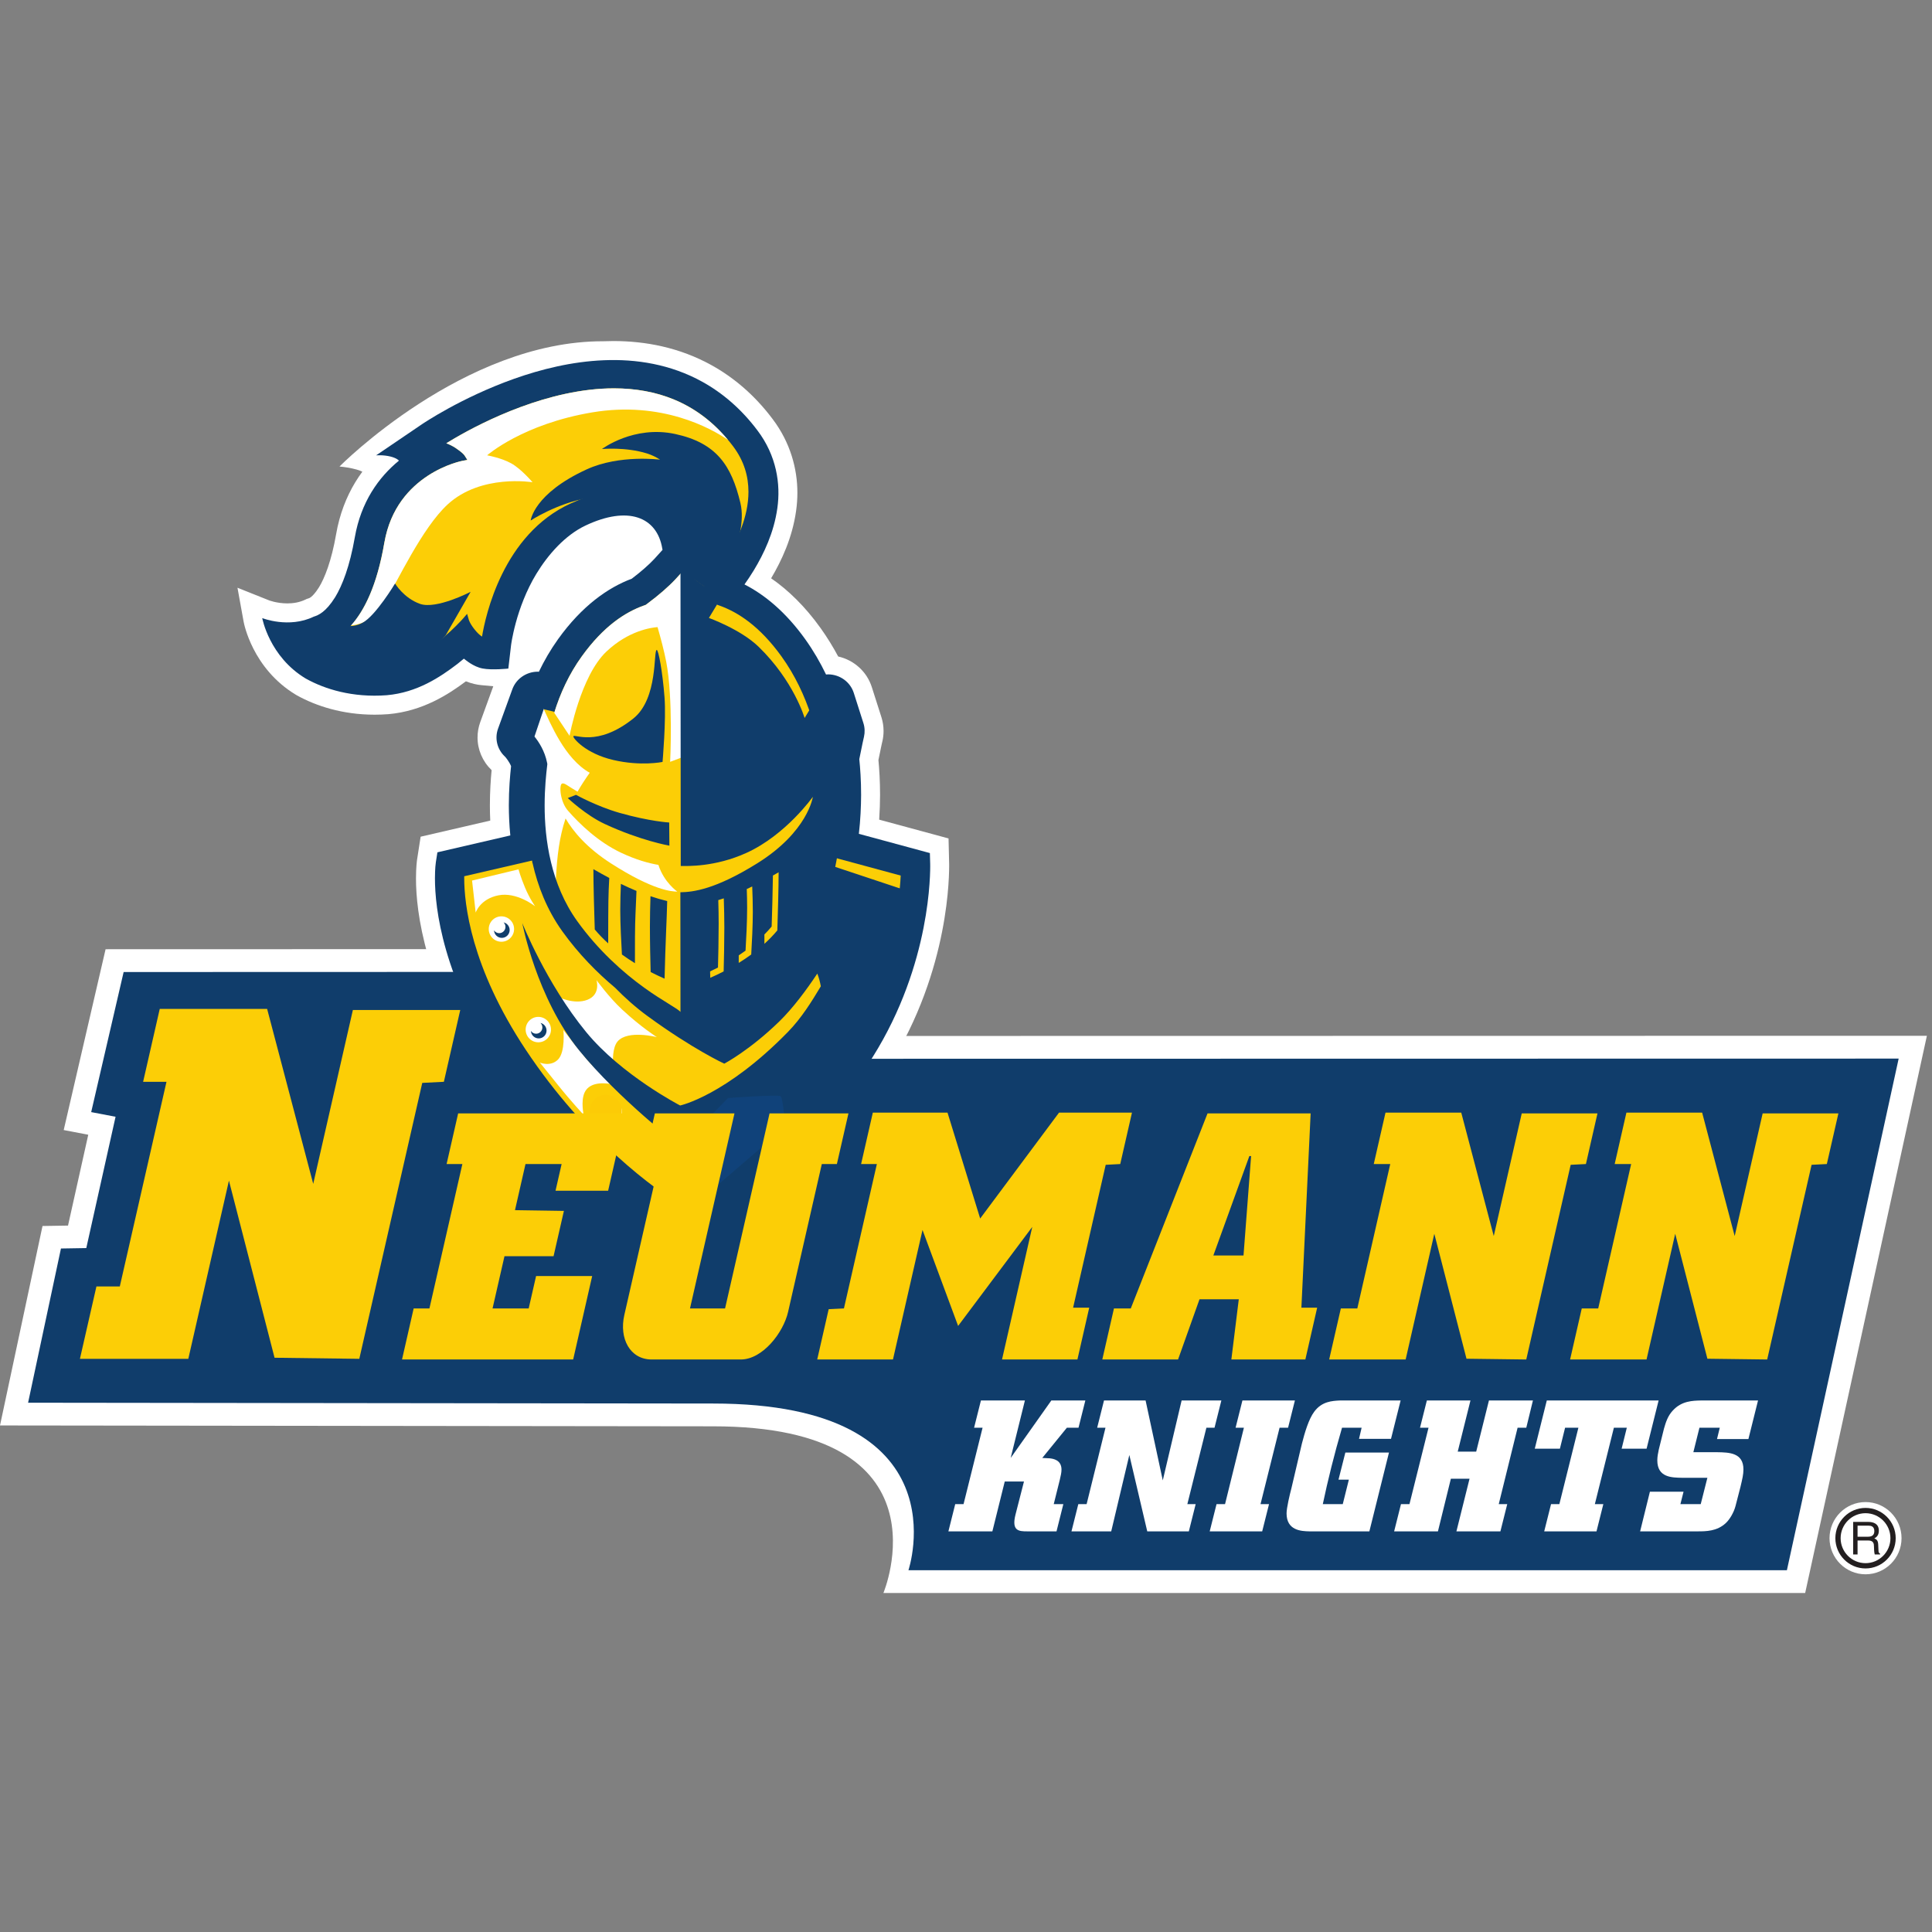 <?xml version="1.0" encoding="UTF-8"?>
<svg width="200px" height="200px" viewBox="0 0 200 200" version="1.1" xmlns="http://www.w3.org/2000/svg" xmlns:xlink="http://www.w3.org/1999/xlink">
    <rect x="0" y="0" width="200" height="200" fill="#808080" stroke="none"/>
    <!-- Generator: Sketch 54.1 (76490) - https://sketchapp.com -->
    <title>neumann</title>
    <desc>Created with Sketch.</desc>
    <g id="neumann" stroke="none" stroke-width="1" fill="none" fill-rule="evenodd">
        <g id="neumann_BGL">
            <g id="neumann" transform="translate(0, 35)">
                <g id="g10" transform="translate(99.899, 65.059) scale(-1, 1) rotate(-180) translate(-99.899, -65.059) translate(0, 0.21)" fill-rule="nonzero">
                    <g id="g12">
                        <path d="M98.256,75.407 C98.255,75.464 98.255,75.467 98.254,75.529 L98.193,78.113 L91.013,80.058 C91.074,80.966 91.099,81.823 91.103,82.611 C91.103,84.068 91.023,85.305 90.935,86.229 C91.042,86.779 91.14,87.24 91.212,87.576 C91.254,87.774 91.289,87.928 91.312,88.032 C91.324,88.085 91.333,88.124 91.339,88.152 C91.343,88.166 91.345,88.177 91.347,88.185 C91.348,88.19 91.349,88.194 91.35,88.201 C91.35,88.204 91.351,88.208 91.354,88.217 C91.355,88.22 91.355,88.224 91.358,88.23 C91.431,88.563 91.466,88.899 91.466,89.236 C91.466,89.714 91.393,90.185 91.252,90.64 L90.252,93.772 C89.732,95.408 88.379,96.585 86.768,96.949 C86.24,97.937 85.639,98.919 84.953,99.88 C83.333,102.144 81.584,103.831 79.827,105.042 C80.914,106.88 82.019,109.23 82.412,112.024 C82.497,112.62 82.545,113.246 82.545,113.886 C82.549,116.362 81.823,119.107 79.963,121.551 C78.164,123.949 76.003,125.808 73.655,127.105 C70.344,128.941 66.801,129.605 63.495,129.603 C63.141,129.603 62.787,129.581 62.435,129.581 C47.985,129.613 35.144,116.615 35.144,116.615 C35.144,116.615 35.777,116.563 36.47,116.413 C37.165,116.264 37.509,116.076 37.509,116.076 C37.258,115.735 37.014,115.374 36.782,114.994 C35.863,113.482 35.156,111.684 34.8,109.634 C34.31,106.802 33.595,105.056 33.032,104.128 C32.637,103.5 32.348,103.223 32.196,103.105 C32.033,102.988 32.038,103 31.901,102.952 L31.76,102.909 L31.626,102.844 C31.023,102.551 30.37,102.444 29.749,102.444 C29.206,102.444 28.699,102.528 28.349,102.613 C28.173,102.655 28.036,102.697 27.952,102.725 C27.91,102.739 27.881,102.749 27.868,102.755 L27.868,102.754 L24.583,104.065 L25.216,100.572 C25.241,100.441 25.461,99.269 26.235,97.749 C27.005,96.237 28.359,94.349 30.644,92.977 L30.644,92.977 C30.71,92.939 30.752,92.916 30.764,92.91 C30.765,92.909 30.766,92.908 30.767,92.907 L30.767,92.907 C32.704,91.839 35.431,90.925 38.777,90.924 C39.237,90.924 39.708,90.941 40.189,90.977 L40.199,90.979 L40.214,90.979 C43.738,91.293 46.375,92.991 48.232,94.379 C48.83,94.138 49.377,94.022 49.843,93.981 L51.064,93.867 L49.715,90.154 C49.529,89.639 49.435,89.1 49.435,88.565 C49.433,87.314 49.949,86.091 50.874,85.203 C50.879,85.195 50.885,85.186 50.892,85.177 C50.8,84.217 50.713,82.966 50.713,81.535 C50.714,81.033 50.725,80.507 50.75,79.961 L43.544,78.293 L43.182,75.962 C43.158,75.806 43.066,75.131 43.064,74.023 C43.063,73.992 43.063,73.973 43.063,73.965 C43.059,70.505 43.992,62.893 50.269,53.462 C54.386,47.278 58.392,43.644 62.4,40.049 C65.358,37.396 70.409,34.699 70.409,34.699 C70.409,34.699 73.482,36.286 74.521,36.982 C77.922,39.261 85.011,44.53 90.726,52.527 C97.964,62.73 98.24,73.227 98.256,75.192 C98.256,75.286 98.256,75.356 98.256,75.407" id="path14" fill="#FFFFFF"></path>
                        <path d="M196.547,57.683 L81.032,57.664 L79.131,66.663 L10.93,66.644 L6.595,47.926 L9.137,47.44 L7.042,38.036 L4.401,37.993 L0,17.345 L73.816,17.256 C98.714,17.256 91.449,0 91.449,0 L186.871,0 L199.471,57.683 L196.547,57.683" id="path16" fill="#FFFFFF"></path>
                        <path d="M196.549,55.322 L79.127,55.303 L77.225,64.303 L12.799,64.284 L9.44,49.783 L11.963,49.301 L8.933,35.707 L6.31,35.664 L2.908,19.699 L73.819,19.615 C99.878,19.615 94.041,2.358 94.041,2.358 L184.979,2.358 L196.549,55.322" id="path18" fill="#103D6B"></path>
                        <path d="M112.354,19.931 L111.647,17.109 L110.441,17.109 L107.896,13.982 L108.661,13.943 C109.006,13.905 109.886,13.789 109.886,12.773 C109.886,12.485 109.809,12.12 109.714,11.736 L109.083,9.203 L110.077,9.203 L109.37,6.382 L106.346,6.382 C105.467,6.382 104.701,6.42 105.122,8.109 L106.002,11.544 L104.012,11.544 L102.73,6.382 L98.178,6.382 L98.885,9.203 L99.747,9.203 L101.716,17.109 L100.837,17.109 L101.545,19.931 L106.098,19.931 L104.625,13.982 L108.834,19.931 L112.354,19.931" id="path20" fill="#FFFFFF"></path>
                        <polyline id="path22" fill="#FFFFFF" points="126.435 19.931 125.727 17.109 124.885 17.109 122.914 9.203 123.776 9.203 123.068 6.382 118.763 6.382 116.908 14.289 115.033 6.382 110.919 6.382 111.627 9.203 112.487 9.203 114.439 17.109 113.578 17.109 114.286 19.931 118.591 19.931 120.37 11.659 122.321 19.931 126.435 19.931"></polyline>
                        <polyline id="path24" fill="#FFFFFF" points="134.048 19.931 133.34 17.109 132.461 17.109 130.489 9.203 131.37 9.203 130.662 6.382 125.228 6.382 125.936 9.203 126.817 9.203 128.768 17.109 127.907 17.109 128.615 19.931 134.048 19.931"></polyline>
                        <path d="M144.992,19.931 L143.997,15.958 L140.686,15.958 L140.954,17.109 L138.926,17.109 C138.123,14.365 137.453,11.659 136.937,9.203 L139.003,9.203 L139.634,11.736 L138.562,11.736 L139.27,14.538 L143.786,14.538 L141.757,6.382 L135.54,6.382 C134.717,6.401 133.185,6.459 133.185,8.244 C133.185,8.8 133.511,10.182 133.685,10.834 L134.774,15.478 C135.061,16.571 135.464,17.992 136.056,18.779 C136.84,19.834 137.894,19.892 138.716,19.931 L144.992,19.931" id="path26" fill="#FFFFFF"></path>
                        <polyline id="path28" fill="#FFFFFF" points="152.127 11.832 150.194 11.832 148.855 6.382 144.321 6.382 145.029 9.203 145.908 9.203 147.88 17.109 146.999 17.109 147.708 19.931 152.222 19.931 150.903 14.634 152.815 14.634 154.135 19.931 158.688 19.931 158 17.109 157.101 17.109 155.15 9.203 156.029 9.203 155.322 6.382 150.768 6.382 152.127 11.832"></polyline>
                        <polyline id="path30" fill="#FFFFFF" points="165.977 9.203 165.269 6.382 159.856 6.382 160.564 9.203 161.425 9.203 163.394 17.109 162.017 17.109 161.481 14.941 158.879 14.941 160.123 19.931 171.699 19.931 170.454 14.941 167.871 14.941 168.407 17.109 167.068 17.109 165.099 9.203 165.977 9.203"></polyline>
                        <path d="M181.991,19.931 L180.995,15.939 L177.744,15.939 L178.03,17.109 L175.925,17.109 L175.295,14.576 L177.762,14.576 C179.025,14.557 180.48,14.518 180.48,12.792 C180.48,12.274 180.364,11.794 180.173,10.988 L179.657,8.992 C179.485,8.339 179.064,7.629 178.68,7.264 C177.762,6.382 176.595,6.382 175.715,6.382 L169.785,6.382 L170.798,10.488 L174.28,10.488 L173.956,9.203 L176.059,9.203 L176.748,11.928 L174.127,11.928 C173.075,11.947 171.564,11.947 171.564,13.732 C171.564,14.116 171.64,14.48 171.716,14.845 L172.253,17.013 C172.444,17.666 172.635,18.318 173.171,18.894 C174.088,19.892 175.218,19.911 176.099,19.931 L181.991,19.931" id="path32" fill="#FFFFFF"></path>
                        <path d="M96.293,75.469 L96.261,76.599 L88.91,78.59 C89.076,80.046 89.136,81.413 89.142,82.619 C89.142,84.147 89.047,85.429 88.954,86.322 C89.22,87.7 89.438,88.632 89.438,88.634 C89.545,89.1 89.526,89.592 89.381,90.048 L88.385,93.172 C88.025,94.303 86.971,95.074 85.758,95.099 C85.674,95.1 85.594,95.09 85.511,95.084 C84.917,96.32 84.207,97.546 83.359,98.733 C81.324,101.575 79.136,103.353 77.068,104.407 C77.38,104.846 77.706,105.332 78.031,105.864 C79.075,107.589 80.117,109.775 80.47,112.296 C80.829,114.796 80.389,117.744 78.404,120.358 C76.756,122.553 74.809,124.221 72.71,125.383 C69.424,127.203 65.854,127.756 62.518,127.616 C59.171,127.48 56.007,126.679 53.245,125.705 C47.732,123.746 43.802,121.067 43.686,120.995 L38.931,117.767 C38.931,117.767 39.661,117.838 40.433,117.645 C41.108,117.475 41.298,117.222 41.298,117.222 C40.281,116.389 39.282,115.324 38.457,113.968 C37.664,112.665 37.047,111.105 36.732,109.295 C36.205,106.267 35.432,104.299 34.696,103.088 C33.723,101.533 32.955,101.22 32.48,101.072 C29.902,99.825 27.146,100.924 27.146,100.924 C27.146,100.924 27.87,96.934 31.65,94.665 C31.666,94.656 31.681,94.649 31.695,94.641 C33.599,93.586 36.458,92.667 40.043,92.94 C43.181,93.216 45.565,94.812 47.358,96.183 C47.591,96.366 47.812,96.547 48.022,96.725 C48.171,96.619 48.974,95.893 49.962,95.705 C50.951,95.516 52.623,95.697 52.623,95.697 L52.906,98.126 C52.908,98.128 52.91,98.15 52.924,98.251 C52.939,98.353 52.964,98.509 53.001,98.716 C53.078,99.127 53.203,99.728 53.398,100.443 C53.787,101.876 54.464,103.766 55.527,105.512 C56.712,107.459 58.467,109.486 60.608,110.502 C64.999,112.585 68.015,111.416 68.559,108.118 C68.566,108.075 68.577,108.031 68.586,107.987 C68.309,107.677 68.005,107.34 67.745,107.057 C67.198,106.465 66.346,105.716 65.398,105 C62.955,104.086 60.247,102.199 57.765,98.733 C56.982,97.639 56.333,96.509 55.784,95.368 C55.741,95.369 55.697,95.376 55.652,95.376 C54.475,95.364 53.428,94.636 53.036,93.554 L51.558,89.48 C51.192,88.469 51.46,87.355 52.248,86.607 C52.251,86.604 52.258,86.598 52.267,86.589 L52.269,86.59 C52.379,86.482 52.74,86.015 52.906,85.593 C52.801,84.626 52.674,83.207 52.674,81.535 C52.677,80.579 52.717,79.531 52.828,78.424 L45.28,76.676 L45.121,75.661 C45.109,75.589 45.026,75.009 45.026,73.992 C45.02,70.885 45.832,63.678 51.902,54.554 C59.849,42.61 70.409,36.77 70.409,36.77 L71.536,37.414 C71.633,37.48 81.685,43.236 89.132,53.673 C96.01,63.351 96.289,73.434 96.295,75.2 C96.295,75.363 96.293,75.455 96.293,75.469" id="path34" fill="#103D6B"></path>
                        <path d="M48.545,100.706 C48.546,100.706 48.547,100.697 48.568,100.646 C48.587,100.596 48.624,100.516 48.68,100.411 C48.794,100.202 48.99,99.893 49.322,99.518 C49.549,99.263 49.746,99.107 49.899,99.009 C50.251,101.118 52.043,109.596 59.1,112.8 C61.544,113.897 63.534,114.36 65.167,114.36 C68.245,114.372 70.01,112.664 70.897,110.734 C71.797,108.804 71.921,106.644 71.923,105.514 C71.923,105.274 71.917,105.081 71.911,104.946 L72.962,104.187 C73.088,104.327 73.266,104.529 73.481,104.787 C73.926,105.324 74.522,106.098 75.117,107.034 C76.308,108.905 77.482,111.429 77.48,113.993 C77.478,115.574 77.045,117.17 75.893,118.702 C72.491,123.213 68.057,124.699 63.569,124.707 C56.831,124.712 50.036,121.272 47.08,119.548 C46.73,119.345 46.435,119.167 46.2,119.022 C46.495,118.907 46.835,118.751 47.149,118.543 C47.87,118.062 48.038,117.833 48.087,117.762 L48.381,117.298 L47.841,117.196 C47.841,117.193 47.434,117.12 46.774,116.887 C46.114,116.656 45.219,116.269 44.288,115.66 C42.423,114.435 40.421,112.343 39.79,108.741 C38.232,99.612 34.283,98.048 32.048,98.072 C31.971,98.072 31.896,98.074 31.823,98.078 C32.095,97.859 32.43,97.618 32.831,97.375 C34.11,96.603 36.048,95.825 38.693,95.824 C39.024,95.824 39.365,95.835 39.716,95.861 C42.727,96.067 45.863,98.766 47.207,100.114 C47.658,100.56 47.907,100.848 47.908,100.848 L48.355,101.362 L48.545,100.706 Z M85.036,76.49 L85.233,77.827 C85.233,77.828 85.243,77.887 85.26,78.036 C85.278,78.186 85.302,78.414 85.326,78.708 C85.375,79.297 85.426,80.157 85.426,81.211 C85.427,82.132 85.387,83.202 85.277,84.361 C85.234,85.221 85.168,85.929 85.111,86.431 C85.41,88.069 85.673,89.238 85.673,89.238 L84.707,92.362 C84.707,92.362 84.474,91.709 83.976,90.778 C83.292,92.879 82.307,95.002 80.899,96.957 C78.639,100.095 76.391,101.535 74.496,102.213 L74.281,102.289 L74.099,102.426 C73.063,103.202 72.116,103.809 71.26,104.756 C71.03,105.013 70.773,105.311 70.525,105.603 C70.336,105.393 70.144,105.183 69.968,104.992 C69.192,104.155 68.161,103.27 67.025,102.426 L66.841,102.289 L66.628,102.213 C64.732,101.535 62.484,100.095 60.225,96.957 C58.906,95.126 57.999,93.134 57.381,91.147 C57.348,91.205 57.329,91.239 57.329,91.239 L55.952,91.569 L54.127,88.568 C54.127,88.568 55.33,87.415 55.628,85.779 C55.432,84.062 55.039,80.191 55.904,76.015 L48.058,74.199 C48.057,74.132 48.056,74.063 48.056,73.992 C48.06,71.398 48.702,64.857 54.424,56.24 C60.644,46.871 68.037,41.604 70.409,40.221 C70.645,40.369 71.27,40.826 71.605,41.049 C72.615,41.72 74.044,42.724 75.692,44.037 C78.991,46.663 83.172,50.532 86.665,55.439 C92.175,63.155 93.099,71.344 93.241,74.268 L85.036,76.49 L85.036,76.49 Z" id="path36" fill="#FCCE06"></path>
                        <path d="M72.098,79.519 L72.081,77.686 C72.932,77.867 75.443,78.472 78.41,79.853 L78.41,79.853 C79.85,80.522 81.246,81.676 81.848,82.204 L81.507,82.339 C81.034,82.086 79.125,81.101 77.068,80.512 C74.524,79.789 72.728,79.576 72.098,79.519 L72.098,79.519 Z M71.553,77.054 L71.579,80.011 L71.824,80.024 C71.844,80.025 73.854,80.143 76.925,81.017 C79.19,81.665 81.343,82.846 81.364,82.857 L81.471,82.917 L82.814,82.386 L82.517,82.103 C82.44,82.029 80.609,80.297 78.63,79.377 C74.914,77.647 71.892,77.112 71.862,77.107 L71.553,77.054 L71.553,77.054 Z" id="path38" fill="#124A87"></path>
                        <path d="M63.133,52.7 C63.133,52.7 62.246,53.682 61.387,54.544 C60.528,55.405 58.323,58.278 58.323,58.278 C58.323,58.278 58.546,56.006 57.764,55.222 C56.984,54.439 55.89,54.908 55.89,54.908 C55.89,54.908 56.758,53.832 57.801,52.534 C59.162,50.84 60.421,49.502 60.421,49.502 C60.421,49.502 60.114,50.872 60.499,51.775 C61.079,53.135 63.133,52.7 63.133,52.7 L63.133,52.7 Z M63.088,51.062 C62.363,51.062 61.776,50.472 61.776,49.747 C61.776,49.02 62.363,48.431 63.088,48.431 C63.811,48.431 64.399,49.02 64.399,49.747 C64.399,50.472 63.811,51.062 63.088,51.062 Z M70.479,45.233 C69.756,45.233 69.168,44.644 69.168,43.918 C69.168,43.19 69.756,42.603 70.479,42.603 C71.204,42.603 71.791,43.19 71.791,43.918 C71.791,44.644 71.204,45.233 70.479,45.233 Z M57.038,58.325 C57.038,59.051 56.45,59.641 55.726,59.641 C55.003,59.641 54.415,59.051 54.415,58.325 C54.415,57.598 55.003,57.009 55.726,57.009 C56.45,57.009 57.038,57.598 57.038,58.325 Z M61.748,63.448 C61.748,63.448 62.217,61.96 60.81,61.411 C59.406,60.863 57.725,61.735 57.725,61.735 C57.725,61.735 59.349,59.316 60.238,58.094 C61.126,56.869 63.455,54.913 63.455,54.913 C63.455,54.913 63.359,56.43 63.935,57.102 C64.984,58.325 67.999,57.544 67.999,57.544 C67.999,57.544 66.381,58.561 64.405,60.397 C63.044,61.662 61.748,63.448 61.748,63.448 L61.748,63.448 Z M56.28,81.535 C56.278,79.199 56.553,76.342 57.531,73.56 C57.538,73.75 57.546,73.936 57.556,74.114 C57.68,76.309 57.899,78.239 58.548,80.18 C59.311,78.872 60.706,77.164 63.241,75.536 C67.603,72.737 69.549,72.609 70.114,72.61 C70.114,72.61 68.74,73.554 68.158,75.375 C67.152,75.542 65.854,75.899 64.301,76.629 C61.912,77.753 59.983,79.633 58.83,80.947 C57.959,81.895 57.849,83.72 58.197,83.8 C58.462,83.861 58.662,83.614 59.787,82.952 C60.119,83.546 60.602,84.284 61.048,84.91 C58.452,86.37 56.991,90.01 56.177,91.741 L55.17,88.775 C55.61,88.239 56.275,87.257 56.528,85.943 L56.553,85.808 L56.537,85.673 C56.434,84.779 56.28,83.316 56.28,81.535 L56.28,81.535 Z M51.906,70.048 C51.182,70.048 50.595,69.461 50.595,68.735 C50.595,68.007 51.182,67.419 51.906,67.419 C52.631,67.419 53.218,68.007 53.218,68.735 C53.218,69.461 52.631,70.048 51.906,70.048 Z M55.398,71.087 C55.398,71.087 54.82,71.893 54.345,73.036 C53.87,74.181 53.676,74.913 53.676,74.913 L48.868,73.751 L49.243,70.437 C49.243,70.437 49.69,71.843 51.592,72.224 C53.492,72.606 55.398,71.087 55.398,71.087 Z M55.127,114.985 C55.127,114.985 53.964,116.363 52.918,116.944 C51.871,117.524 50.426,117.773 50.426,117.773 C50.426,117.773 54.105,121.014 61.322,122.221 C68.471,123.417 73.603,120.583 75.367,119.36 C72.039,123.355 67.829,124.699 63.569,124.707 C56.831,124.712 50.036,121.272 47.08,119.548 C46.73,119.345 46.435,119.167 46.2,119.022 C46.495,118.907 46.835,118.751 47.149,118.543 C47.87,118.062 48.038,117.833 48.087,117.762 L48.381,117.298 L47.841,117.196 C47.841,117.193 47.434,117.12 46.774,116.887 C46.114,116.656 45.219,116.269 44.288,115.66 C42.423,114.435 40.421,112.343 39.79,108.741 C39.041,104.352 37.739,101.716 36.34,100.161 C36.384,100.166 36.429,100.17 36.477,100.177 L36.483,100.179 C36.551,100.187 36.626,100.2 36.703,100.214 C36.708,100.215 36.712,100.216 36.718,100.217 C36.78,100.228 36.847,100.243 36.915,100.259 C36.965,100.271 37.017,100.285 37.069,100.299 C37.115,100.311 37.161,100.323 37.209,100.338 C37.32,100.372 37.435,100.409 37.556,100.455 C37.622,100.479 37.695,100.516 37.771,100.562 C37.804,100.582 37.841,100.609 37.875,100.632 C37.922,100.663 37.967,100.691 38.017,100.727 C38.062,100.762 38.112,100.804 38.16,100.841 C38.202,100.874 38.242,100.905 38.285,100.941 C38.343,100.991 38.404,101.045 38.464,101.099 C38.499,101.132 38.534,101.161 38.57,101.195 C38.64,101.258 38.711,101.328 38.783,101.396 C38.811,101.423 38.838,101.45 38.867,101.477 C38.948,101.558 39.032,101.643 39.115,101.728 C39.132,101.745 39.149,101.762 39.166,101.779 C39.258,101.874 39.35,101.972 39.443,102.071 C39.451,102.078 39.459,102.086 39.465,102.094 C39.565,102.2 39.664,102.307 39.761,102.415 C41.169,104.779 43.695,110.246 46.331,112.681 C49.783,115.874 55.127,114.985 55.127,114.985 Z M70.525,105.603 C70.336,105.393 70.144,105.183 69.968,104.992 C69.192,104.155 68.161,103.27 67.025,102.426 L66.841,102.289 L66.628,102.213 C64.732,101.535 62.484,100.095 60.225,96.957 C58.9,95.119 57.992,93.118 57.373,91.124 L58.96,88.737 C58.96,88.737 60.099,94.938 62.784,97.467 C65.086,99.637 67.443,99.945 68.069,99.989 C68.393,98.871 68.741,97.563 68.966,96.407 C69.699,92.653 69.373,86.044 69.373,86.044 L70.675,86.534 L70.525,105.603 L70.525,105.603 Z" id="path40" fill="#FFFFFF"></path>
                        <path d="M43.476,102.396 C41.782,103.002 40.896,104.503 40.896,104.503 C40.896,104.503 38.901,101.187 37.556,100.455 C36.549,99.905 35.786,100.155 35.786,100.155 L31.404,97.957 C31.404,97.957 37.142,94.194 41.089,95.759 C44.454,97.095 46.157,99.176 46.157,99.176 L48.72,103.644 C48.72,103.644 45.171,101.794 43.476,102.396 Z M55.949,59.015 C56.07,58.897 56.146,58.732 56.146,58.548 C56.146,58.191 55.856,57.898 55.498,57.898 C55.275,57.898 55.077,58.013 54.961,58.187 C54.98,57.755 55.333,57.412 55.768,57.412 C56.216,57.412 56.578,57.775 56.578,58.224 C56.578,58.61 56.31,58.933 55.949,59.015 L55.949,59.015 Z M52.129,69.423 C52.25,69.307 52.325,69.141 52.325,68.958 C52.325,68.6 52.036,68.307 51.679,68.307 C51.455,68.307 51.257,68.422 51.141,68.595 C51.161,68.165 51.514,67.82 51.949,67.82 C52.396,67.82 52.759,68.185 52.759,68.633 C52.759,69.019 52.489,69.341 52.129,69.423 Z M80.468,68.592 C80.055,68.096 79.606,67.634 79.132,67.204 C79.132,67.553 79.131,67.872 79.13,68.171 C79.391,68.435 79.643,68.706 79.881,68.994 C79.927,70.403 79.994,72.669 80.012,74.274 C80.209,74.383 80.405,74.495 80.603,74.609 C80.603,73.043 80.522,70.236 80.468,68.592 L80.468,68.592 Z M77.767,66.096 C77.338,65.784 76.904,65.493 76.473,65.228 C76.473,65.472 76.473,65.737 76.474,66.008 C76.709,66.164 76.945,66.327 77.178,66.497 C77.25,67.688 77.343,69.52 77.343,70.914 C77.343,71.55 77.328,72.229 77.306,72.876 C77.494,72.963 77.681,73.049 77.869,73.141 C77.903,72.31 77.931,71.373 77.931,70.512 C77.931,69.118 77.837,67.288 77.767,66.096 L77.767,66.096 Z M74.912,64.346 C74.422,64.093 73.956,63.874 73.526,63.686 C73.521,63.892 73.515,64.116 73.508,64.347 C73.773,64.471 74.044,64.602 74.325,64.747 C74.356,65.873 74.396,67.656 74.396,69.288 C74.398,70.05 74.381,70.901 74.357,71.73 C74.547,71.789 74.738,71.846 74.926,71.911 C74.96,70.909 74.984,69.829 74.983,68.888 C74.982,67.255 74.942,65.471 74.912,64.346 L74.912,64.346 Z M86.465,75.166 L86.948,77.701 L86.87,77.726 C87.143,79.496 87.236,81.175 87.237,82.619 C87.237,84.229 87.127,85.554 87.034,86.398 C87.328,87.949 87.635,89.275 87.635,89.275 L85.09,93.55 L83.293,90.583 C83.293,90.583 82.176,94.418 78.533,97.953 C76.67,99.762 73.387,100.938 73.387,100.938 L74.385,102.591 L70.444,105.968 L70.47,75.261 C71.089,75.261 74.002,75.125 77.296,76.629 C81.368,78.488 84.146,82.422 84.146,82.422 C84.146,82.422 83.65,78.816 78.388,75.536 C74.08,72.852 71.778,72.559 70.432,72.541 L70.443,60.147 C70.232,60.463 68.559,61.309 66.722,62.639 C64.479,64.246 61.903,66.563 59.765,69.537 C57.004,73.37 56.377,78.039 56.381,81.535 C56.381,83.316 56.539,84.78 56.645,85.674 L56.66,85.808 L56.636,85.943 C56.394,87.171 55.778,88.108 55.329,88.662 L56.294,91.521 L56.621,94.202 L52.958,88.418 L53.51,87.904 C53.51,87.904 53.513,87.901 53.538,87.878 C53.716,87.71 54.518,86.809 54.755,85.742 C54.648,84.814 54.495,83.327 54.495,81.535 C54.497,79.793 54.642,77.747 55.116,75.623 C55.077,75.694 55.054,75.736 55.054,75.736 C55.054,75.736 55.082,75.67 55.131,75.558 C55.663,73.198 56.603,70.742 58.221,68.486 C59.903,66.145 61.822,64.209 63.667,62.665 C64.703,61.605 65.828,60.604 67.035,59.723 C71.731,56.293 74.977,54.798 74.977,54.798 C74.977,54.798 77.6,56.177 80.669,59.164 C82.077,60.536 83.464,62.404 84.607,64.121 C84.773,63.707 84.891,63.238 84.972,62.808 C84.034,61.246 82.973,59.519 81.559,58.074 C75.103,51.472 70.408,50.468 70.408,50.468 C70.408,50.468 64.34,53.605 60.676,58.074 C56.52,63.143 54.068,69.348 54.068,69.348 C54.068,69.348 55.532,61.617 59.958,56.168 C64.027,51.158 70.409,46.246 70.409,46.246 C70.409,46.246 72.024,47.296 72.85,47.957 C73.615,48.507 74.53,49.01 75.963,50.185 C75.963,50.185 77.353,50.912 78.796,49.682 C80.135,48.54 79.197,46.727 79.197,46.727 C79.197,46.727 85.819,51.225 88.668,55.579 C93.992,63.716 94.628,72.451 94.628,72.451 L86.465,75.166 Z M63.31,50.435 C63.431,50.319 63.507,50.152 63.507,49.969 C63.507,49.611 63.217,49.321 62.859,49.321 C62.635,49.321 62.438,49.435 62.321,49.608 C62.342,49.177 62.694,48.833 63.13,48.833 C63.577,48.833 63.94,49.196 63.94,49.645 C63.94,50.031 63.67,50.354 63.31,50.435 L63.31,50.435 Z M70.703,44.607 C70.824,44.49 70.899,44.324 70.899,44.141 C70.899,43.784 70.608,43.491 70.251,43.491 C70.027,43.491 69.83,43.606 69.714,43.779 C69.733,43.349 70.086,43.004 70.522,43.004 C70.97,43.004 71.332,43.368 71.332,43.817 C71.332,44.204 71.063,44.525 70.703,44.607 L70.703,44.607 Z M69.276,79.762 C69.276,79.762 67.257,79.871 64.118,80.765 C61.796,81.429 59.625,82.627 59.625,82.627 L58.777,82.293 C58.777,82.293 60.631,80.528 62.593,79.615 C66.322,77.88 69.296,77.366 69.296,77.366 L69.276,79.762 Z M67.355,64.283 C67.864,64.022 68.35,63.793 68.797,63.597 C68.835,65.065 68.897,67.249 68.96,68.598 C68.999,69.426 69.036,70.552 69.069,71.63 C68.491,71.768 67.915,71.936 67.338,72.134 C67.304,71.095 67.279,69.973 67.279,68.996 C67.279,67.301 67.322,65.452 67.355,64.283 L67.355,64.283 Z M68.719,111.908 C71.775,108.263 71.066,105.506 71.066,105.506 L73.817,103.527 C73.817,103.527 77.57,108.949 76.647,112.836 C75.722,116.723 74.175,119.057 69.89,119.982 C65.589,120.908 62.315,118.425 62.315,118.425 C62.315,118.425 64.752,118.658 66.964,117.97 C67.479,117.81 67.932,117.585 68.328,117.324 C68.328,117.324 64.135,117.874 60.748,116.325 C55.243,113.807 54.934,111.024 54.934,111.024 C54.934,111.024 57.635,112.801 60.88,113.366 C63.919,113.896 67.304,113.596 68.719,111.908 L68.719,111.908 Z M65.888,72.681 C65.352,72.903 64.815,73.146 64.275,73.41 C64.238,72.547 64.209,71.575 64.209,70.682 C64.21,69.236 64.309,67.336 64.381,66.099 C64.828,65.775 65.281,65.474 65.729,65.197 C65.723,66.834 65.727,69.175 65.787,70.314 C65.823,70.995 65.858,71.859 65.888,72.681 Z M61.569,68.691 C61.998,68.175 62.465,67.695 62.96,67.25 C62.968,71.779 62.971,72.152 63.071,74.023 C62.527,74.311 61.979,74.615 61.427,74.934 C61.428,73.308 61.513,70.394 61.569,68.691 L61.569,68.691 Z M63.471,86.238 C66.358,85.56 68.587,86.033 68.587,86.033 C68.587,86.033 68.971,90.406 68.792,92.716 C68.582,95.425 68.162,97.63 67.988,97.625 C67.617,97.617 68.166,92.607 65.565,90.531 C61.761,87.496 59.424,89.002 59.353,88.676 C59.316,88.506 60.584,86.916 63.471,86.238 L63.471,86.238 Z" id="path42" fill="#103D6B"></path>
                        <path d="M70.111,40.141 L72.253,48.047 L75.364,51.242 C75.364,51.242 80.523,51.618 80.804,51.431 C81.086,51.242 81.273,48.232 81.273,48.232 L70.768,39.2 L70.111,40.141" id="path44" fill="#10427A"></path>
                        <path d="M64.37,49.641 C64.37,48.72 63.625,47.973 62.707,47.973 L62.707,47.973 C61.788,47.973 61.043,48.72 61.043,49.641 L61.043,49.906 C61.043,50.826 61.788,51.574 62.707,51.574 L62.707,51.574 C63.625,51.574 64.37,50.826 64.37,49.906 L64.37,49.641" id="path46" fill="#FCCB06"></path>
                        <path d="M90.355,49.729 L98.086,49.729 L101.467,38.767 L109.631,49.729 L117.181,49.729 L115.967,44.407 L114.462,44.327 L111.088,29.539 L112.757,29.539 L111.534,24.175 L103.729,24.175 L106.86,37.899 L99.184,27.648 C97.971,30.919 96.712,34.31 95.499,37.583 L92.439,24.175 L84.598,24.175 L85.785,29.381 L87.364,29.46 L90.773,44.407 L89.141,44.407 L90.355,49.729" id="path48" fill="#FCCE06"></path>
                        <path d="M129.333,45.234 L125.606,34.942 L128.728,34.942 L129.514,45.234 L129.333,45.234 Z M125.005,49.65 L135.677,49.65 L134.72,29.539 L136.353,29.539 L135.13,24.175 L127.47,24.175 L128.238,30.407 L124.172,30.407 L121.952,24.175 L114.11,24.175 L115.317,29.46 L117.058,29.46 L125.005,49.65 L125.005,49.65 Z" id="path50" fill="#FCCE06"></path>
                        <polyline id="path52" fill="#FCCE06" points="143.427 49.729 151.268 49.729 154.633 36.953 157.53 49.65 165.37 49.65 164.174 44.407 162.596 44.327 157.999 24.175 151.811 24.254 148.479 37.188 145.512 24.175 137.596 24.175 138.804 29.46 140.509 29.46 143.918 44.407 142.211 44.407 143.427 49.729"></polyline>
                        <polyline id="path54" fill="#FCCE06" points="168.366 49.729 176.205 49.729 179.574 36.953 182.47 49.65 190.31 49.65 189.113 44.407 187.535 44.327 182.938 24.175 176.748 24.254 173.417 37.188 170.45 24.175 162.536 24.175 163.744 29.46 165.447 29.46 168.856 44.407 167.151 44.407 168.366 49.729"></polyline>
                        <path d="M87.832,49.65 L86.634,44.407 L85.074,44.407 L81.584,29.105 C81.089,26.937 78.935,24.175 76.686,24.175 L67.464,24.175 C65.214,24.175 64.074,26.346 64.632,28.788 L68.194,44.407 L66.596,44.407 L67.792,49.65 L76.033,49.65 L71.428,29.46 L75.059,29.46 L79.664,49.65 L87.832,49.65" id="path56" fill="#FCCE06"></path>
                        <polyline id="path58" fill="#FCCE06" points="16.537 60.466 27.653 60.466 32.425 42.355 36.53 60.354 47.645 60.354 45.949 52.921 43.712 52.807 37.195 24.243 28.422 24.355 23.7 42.689 19.494 24.243 8.274 24.243 9.982 31.733 12.402 31.733 17.235 52.921 14.816 52.921 16.537 60.466"></polyline>
                        <polyline id="path60" fill="#FCCE06" points="47.428 49.65 64.78 49.65 62.954 41.645 57.508 41.645 58.139 44.407 54.399 44.407 53.311 39.633 58.375 39.556 57.304 34.864 52.223 34.864 50.989 29.46 54.73 29.46 55.495 32.811 61.302 32.811 59.334 24.175 41.618 24.175 42.822 29.46 44.455 29.46 47.865 44.407 46.232 44.407 47.428 49.65"></polyline>
                        <path d="M193.119,8.809 C191.397,8.809 189.996,7.404 189.996,5.676 C189.996,3.949 191.397,2.543 193.119,2.543 C194.841,2.543 196.242,3.949 196.242,5.676 C196.242,7.404 194.841,8.809 193.119,8.809" id="path62" fill="#FFFFFF"></path>
                        <path d="M193.119,8.203 C191.73,8.203 190.6,7.069 190.6,5.676 C190.6,4.283 191.73,3.149 193.119,3.149 C194.508,3.149 195.638,4.283 195.638,5.676 C195.638,7.069 194.508,8.203 193.119,8.203 Z M193.119,1.937 C191.064,1.937 189.392,3.615 189.392,5.676 C189.392,7.738 191.064,9.415 193.119,9.415 C195.175,9.415 196.847,7.738 196.847,5.676 C196.847,3.615 195.175,1.937 193.119,1.937 L193.119,1.937 L193.119,1.937 Z" id="path64" fill="#FFFFFF"></path>
                        <path d="M193.119,8.262 C191.698,8.262 190.541,7.102 190.541,5.676 C190.541,4.25 191.698,3.09 193.119,3.09 C194.541,3.09 195.697,4.25 195.697,5.676 C195.697,7.102 194.541,8.262 193.119,8.262 Z M193.119,2.543 C191.397,2.543 189.996,3.949 189.996,5.676 C189.996,7.404 191.397,8.809 193.119,8.809 C194.841,8.809 196.242,7.404 196.242,5.676 C196.242,3.949 194.841,2.543 193.119,2.543 L193.119,2.543 L193.119,2.543 Z" id="path66" fill="#231F20"></path>
                        <path d="M192.294,5.826 L193.346,5.826 C193.679,5.826 194.03,5.91 194.03,6.408 C194.03,6.929 193.651,6.971 193.426,6.971 L192.294,6.971 L192.294,5.826 Z M192.294,3.991 L191.84,3.991 L191.84,7.361 L193.393,7.361 C193.945,7.361 194.497,7.169 194.497,6.455 C194.497,5.958 194.245,5.775 194.03,5.648 C194.222,5.568 194.413,5.484 194.432,5.015 L194.46,4.404 C194.464,4.217 194.489,4.146 194.628,4.066 L194.628,3.991 L194.072,3.991 C194.006,4.198 193.992,4.709 193.992,4.836 C193.992,5.113 193.936,5.437 193.393,5.437 L192.294,5.437 L192.294,3.991 L192.294,3.991 Z" id="path68" fill="#231F20"></path>
                    </g>
                </g>
            </g>
        </g>
    </g>
</svg>
